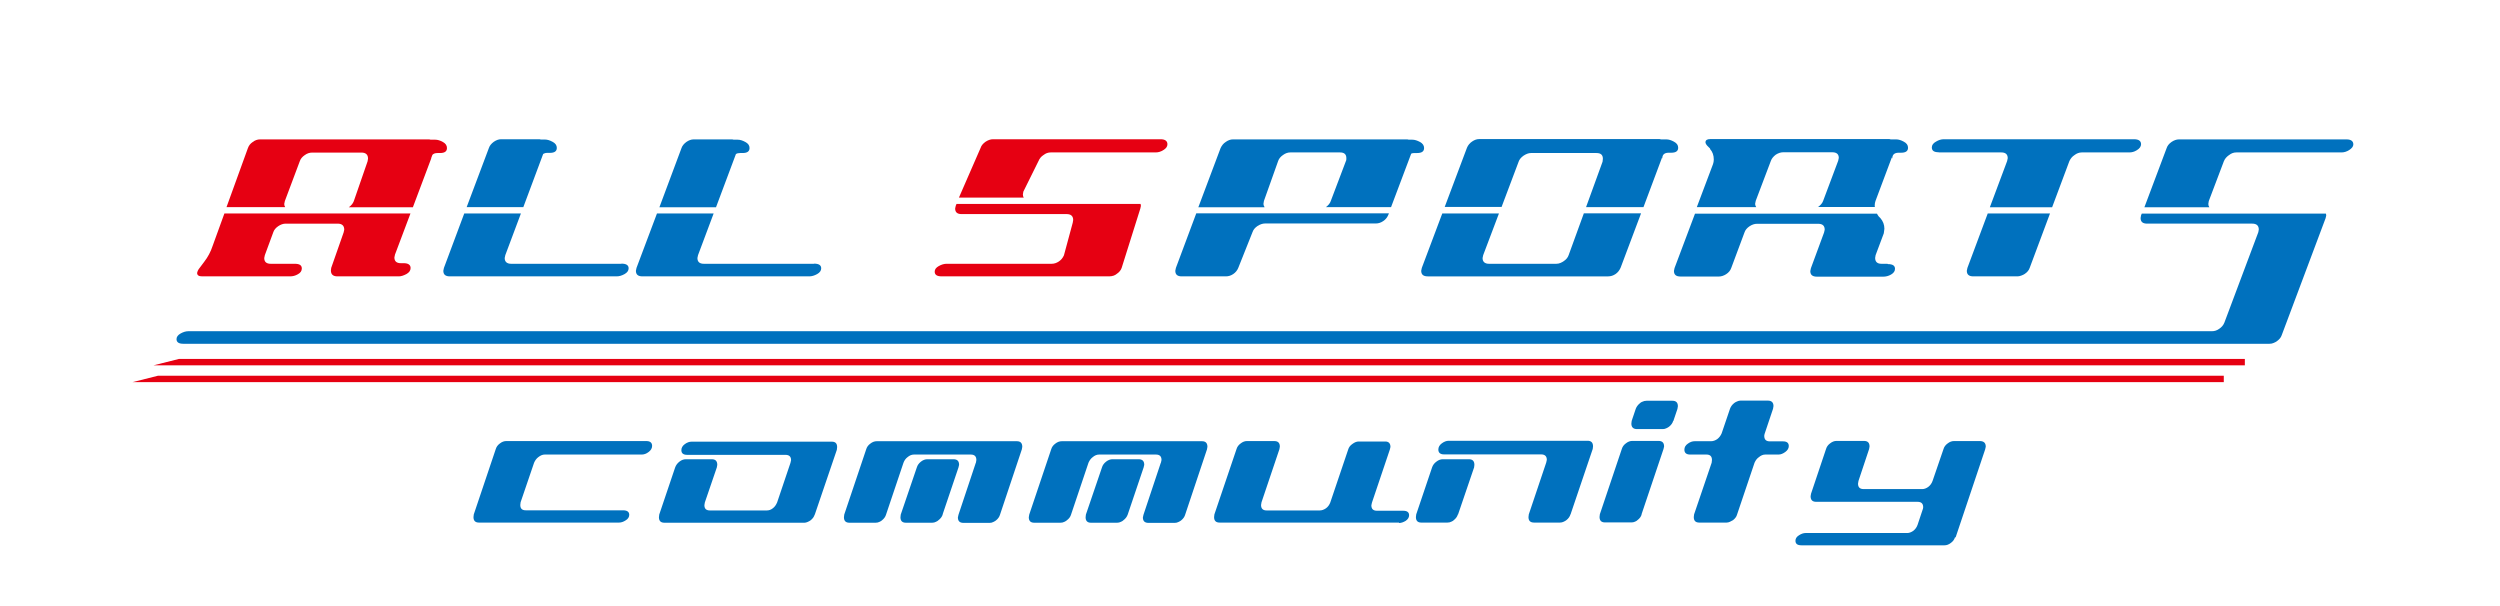 <?xml version="1.0" encoding="UTF-8"?> <svg xmlns="http://www.w3.org/2000/svg" id="_レイヤー_1" viewBox="0 0 165 40"><defs><style>.cls-1{fill:#0071be;}.cls-2{fill:#e60012;}</style></defs><path class="cls-2" d="m18.82,13.67c-.04-.06-.06-.13-.06-.21l.04-.19.99-2.64c.05-.15.16-.28.32-.39.16-.12.33-.17.5-.17h3.24c.29,0,.44.13.44.4l-.03.18-.91,2.63c-.06.15-.16.28-.33.4,0,0,0,0,0,0h4.23l1.21-3.22h0s0-.02,0-.03l.08-.21c.07-.08.18-.12.34-.12h.16c.31,0,.46-.11.46-.33,0-.17-.09-.3-.27-.4-.18-.1-.35-.15-.5-.15h-.31s-.06-.02-.1-.02h-11.16c-.17,0-.34.06-.49.18-.15.1-.25.23-.31.4l-1.41,3.89h3.86Z"></path><path class="cls-2" d="m26.62,17.37h-.17c-.28,0-.42-.13-.42-.38l.04-.19,1.02-2.71h-12.28l-.78,2.15c-.12.37-.31.73-.56,1.05l-.36.48c-.05.07-.08.15-.1.24,0,.16.11.23.34.23h5.79c.18,0,.35-.04.52-.14.17-.09.26-.22.26-.38,0-.21-.15-.31-.46-.31h-1.59c-.28,0-.43-.12-.43-.38l.04-.19.56-1.52c.05-.15.16-.28.32-.39.16-.11.33-.17.49-.17h3.43c.29,0,.44.13.44.4l-.04.18-.82,2.34-.02.17c0,.26.14.39.43.39h4.05c.15,0,.31-.05.5-.15.18-.1.28-.23.28-.4,0-.21-.16-.32-.46-.32"></path><path class="cls-1" d="m34.54,13.67l1.31-3.51c.07-.04.15-.07.27-.07h.17c.31,0,.46-.11.46-.33,0-.17-.09-.3-.28-.4-.18-.1-.35-.15-.5-.15h-.27s-.06-.02-.09-.02h-2.54c-.16,0-.32.06-.48.17-.16.12-.27.25-.32.4l-1.47,3.91h3.74Z"></path><path class="cls-1" d="m41,17.41h-7.26c-.28,0-.43-.13-.43-.38l.04-.19,1.03-2.75h-3.74l-1.34,3.59-.04.19c0,.25.14.37.43.37h11.01c.17,0,.34-.05.52-.15.18-.1.27-.23.27-.38,0-.21-.16-.31-.48-.31"></path><path class="cls-1" d="m47.26,13.67l1.31-3.5c.07-.05.16-.07.28-.07h.16c.31,0,.46-.11.46-.33,0-.17-.09-.3-.28-.4-.18-.1-.35-.15-.5-.15h-.28s-.05-.02-.09-.02h-2.54c-.16,0-.32.06-.48.17-.16.12-.27.25-.32.4l-1.46,3.91h3.74Z"></path><path class="cls-1" d="m53.72,17.41h-7.26c-.29,0-.43-.13-.43-.38l.04-.19,1.03-2.75h-3.74l-1.35,3.59-.04.19c0,.25.14.37.43.37h11.01c.17,0,.34-.05.52-.15.18-.1.27-.23.27-.38,0-.21-.16-.31-.48-.31"></path><path class="cls-2" d="m67.57,13.05c-.04-.06-.06-.13-.06-.21l.03-.19,1-2.02c.07-.17.18-.3.32-.39.15-.12.31-.18.49-.18h6.93c.17,0,.34-.05.51-.16.18-.11.26-.23.26-.38,0-.21-.15-.33-.45-.33h-11.06c-.17,0-.33.06-.5.17-.16.12-.27.24-.32.4l-1.43,3.28h4.26Z"></path><path class="cls-2" d="m63.13,13.46l-.05.12-.04.18c0,.25.14.37.42.37h6.94c.28,0,.43.13.43.39l-.03.18-.58,2.15c-.08.18-.19.31-.34.41-.15.1-.31.15-.47.15h-6.94c-.16,0-.33.05-.51.15-.18.1-.27.22-.27.37,0,.21.15.31.46.31h11.06c.11,0,.21-.02.3-.05.09-.04.15-.07.19-.11.17-.11.28-.25.33-.4l1.23-3.91.04-.18s-.01-.09-.02-.13h-12.15Z"></path><path class="cls-1" d="m83.46,13.67c-.04-.06-.07-.13-.07-.23l.03-.18.94-2.64c.05-.15.16-.28.32-.39.16-.12.33-.17.48-.17h3.28c.29,0,.42.13.42.38,0,.08,0,.14-.03.19l-1,2.64c-.05.15-.16.28-.32.4,0,0,0,0,0,0h4.3l1.33-3.53c.06-.03.13-.04.23-.04h.16c.31,0,.46-.11.46-.33,0-.17-.09-.3-.27-.4-.19-.1-.35-.15-.5-.15h-.24s-.06-.02-.09-.02h-11.52c-.15,0-.3.05-.46.16-.16.1-.27.24-.35.41l-1.47,3.91h4.36Z"></path><path class="cls-1" d="m78.95,14.09l-1.34,3.59-.04.19c0,.25.14.37.42.37h2.92c.17,0,.33-.05.48-.15.15-.1.27-.24.34-.42l.94-2.36c.05-.15.16-.28.32-.39.17-.11.34-.17.5-.17h7.31c.17,0,.33-.05.48-.15.15-.1.27-.23.34-.4l.05-.12h-12.71Z"></path><path class="cls-1" d="m99.1,13.67l1.13-3c.05-.15.16-.28.33-.4.17-.11.33-.17.48-.17h4.33c.28,0,.42.12.42.38l-.02.19-1.09,3h3.79l1.22-3.26.02.05c0-.25.14-.38.42-.38h.17c.31,0,.46-.11.46-.33,0-.17-.09-.3-.28-.4-.18-.1-.35-.15-.5-.15h-.36s-.05-.02-.09-.02h-11.91c-.15,0-.3.05-.46.16-.15.1-.27.24-.34.41l-1.47,3.91h3.74Z"></path><path class="cls-1" d="m104.53,14.09l-1,2.75c-.05.15-.16.29-.33.4-.04.03-.11.07-.2.11-.09.04-.19.06-.29.06h-4.43c-.28,0-.43-.13-.43-.38l.04-.19,1.04-2.75h-3.74l-1.35,3.59-.04.19c0,.25.14.37.43.37h11.91c.17,0,.33-.05.48-.15.15-.1.26-.24.34-.42l1.35-3.59h-3.78Z"></path><path class="cls-1" d="m112.86,9.83c.17.19.25.42.25.7,0,.11-.02.21-.05.3l-1.07,2.84h3.92c-.04-.06-.07-.13-.07-.23l.04-.19,1-2.64c.05-.14.16-.28.32-.4.17-.11.34-.16.49-.16h3.24c.28,0,.43.12.43.37l-.04.19-.99,2.64c-.05.15-.16.28-.32.4,0,0-.02.01-.03.01h3.76s-.01-.06-.01-.09c0-.11.02-.21.05-.3l1.08-2.88.03.07c0-.25.14-.38.42-.38h.16c.31,0,.46-.11.46-.33,0-.17-.09-.3-.28-.4-.18-.1-.35-.15-.5-.15h-.36s-.06-.02-.09-.02h-11.83c-.2,0-.3.07-.31.2,0,.07.04.15.12.24l.19.19Z"></path><path class="cls-1" d="m124.57,17.41h-.39c-.28,0-.42-.13-.42-.39l.03-.18.54-1.44.04-.3c0-.27-.09-.5-.26-.7l-.11-.11c-.05-.06-.09-.13-.12-.19h-12.01l-1.35,3.59-.04.19c0,.25.14.37.43.37h2.54c.15,0,.31-.05.47-.15.17-.11.28-.24.34-.41l.88-2.36c.05-.15.16-.28.32-.39.16-.11.33-.17.5-.17h4.04c.29,0,.43.13.43.39l-.04.18-.87,2.36-.04.19c0,.25.14.37.44.37h4.37c.17,0,.35-.04.52-.14.17-.1.26-.22.26-.38,0-.21-.16-.31-.47-.31"></path><path class="cls-1" d="m127.96,10.06h4.13c.28,0,.42.13.42.38l-.04.19-1.14,3.05h4.11l1.14-3.05c.08-.17.19-.3.33-.39.15-.12.32-.18.49-.18h3.13c.17,0,.33-.04.49-.14.19-.11.29-.25.29-.4,0-.21-.15-.33-.46-.33h-12.56c-.17,0-.34.05-.52.16-.18.1-.27.23-.27.38,0,.22.15.32.46.32"></path><path class="cls-1" d="m131.19,14.09l-1.34,3.59-.04.19c0,.25.14.37.43.37h2.92c.08,0,.15-.02.24-.05.09-.03.17-.07.23-.11.17-.11.28-.25.33-.4l1.34-3.59h-4.11Z"></path><path class="cls-1" d="m141.36,14.09l-.05.12-.03.18c0,.25.14.37.43.37h6.94c.28,0,.43.13.43.39l-.03.17-2.24,5.97c-.07.18-.19.31-.34.41-.15.11-.31.16-.48.16H12.43c-.16,0-.33.05-.51.15-.18.1-.27.23-.27.37,0,.21.15.31.46.31h137.67c.11,0,.21-.02.29-.06.09-.04.15-.07.19-.1.17-.12.28-.25.33-.4l2.9-7.73.04-.17s0-.09-.02-.13h-12.16Z"></path><path class="cls-1" d="m145.81,13.67c-.04-.06-.06-.13-.06-.21l.03-.19,1-2.64c.07-.17.19-.29.33-.39.15-.12.31-.18.49-.18h6.94c.17,0,.34-.05.51-.16.17-.11.27-.23.27-.37,0-.21-.15-.33-.45-.33h-11.06c-.16,0-.33.06-.49.17-.17.12-.27.25-.32.4l-1.47,3.91h4.29Z"></path><polygon class="cls-2" points="11.81 23.69 10.14 24.11 148.16 24.11 148.16 23.69 11.81 23.69"></polygon><polygon class="cls-2" points="10.42 24.8 8.75 25.22 146.77 25.22 146.77 24.8 10.42 24.8"></polygon><path class="cls-1" d="m42.37,30h-6.42c-.14,0-.28.06-.42.17-.12.09-.21.21-.28.37l-.89,2.61-.02.18c0,.24.12.35.36.35h6.42c.27,0,.41.1.41.3,0,.14-.08.27-.23.36-.15.1-.3.15-.44.15h-9.25c-.24,0-.36-.12-.36-.36l.02-.18,1.45-4.31c.04-.14.13-.27.27-.37.14-.11.28-.16.42-.16h9.25c.25,0,.38.11.38.32,0,.15-.08.29-.23.4-.15.12-.31.17-.45.17"></path><path class="cls-1" d="m53.77,33.96c-.04.14-.13.27-.27.38-.06.04-.12.08-.2.11-.07.03-.14.05-.2.05h-9.25c-.24,0-.36-.12-.36-.36l.02-.18,1.05-3.11c.05-.14.14-.27.28-.38.14-.11.28-.16.42-.16h1.72c.24,0,.36.12.36.37l-.03.17-.79,2.31-.03.18c0,.24.12.35.37.35h3.74c.14,0,.28-.04.4-.14.13-.09.22-.23.29-.39l.88-2.61.04-.18c0-.23-.12-.35-.37-.35h-6.49c-.26,0-.38-.11-.38-.31,0-.16.08-.29.23-.4.15-.11.3-.16.45-.16h9.25c.24,0,.35.12.35.36l-.02.18-1.46,4.29Z"></path><path class="cls-1" d="m62.22,33.96c-.05.14-.14.27-.29.38-.03.03-.08.07-.16.1-.07.04-.16.06-.25.06h-1.73c-.24,0-.36-.12-.36-.36l.02-.18,1.06-3.11c.04-.14.13-.27.27-.38.14-.11.28-.16.42-.16h1.73c.25,0,.37.12.37.37l-.04.17-1.05,3.11Zm2.19-3.42l.03-.18c0-.24-.12-.36-.37-.36h-3.75c-.15,0-.29.06-.42.17-.12.09-.21.21-.27.37l-1.15,3.42c-.04.14-.13.27-.27.38-.03.03-.09.07-.16.1-.08.04-.16.06-.26.06h-1.73c-.24,0-.36-.12-.36-.36l.02-.18,1.45-4.31c.04-.14.13-.27.27-.37.14-.11.28-.16.42-.16h9.25c.24,0,.36.12.36.37l-.03.17-1.44,4.31c-.04.14-.13.27-.27.38-.04.03-.1.07-.17.1-.08.04-.15.06-.24.06h-1.73c-.25,0-.37-.12-.37-.36l.04-.18,1.14-3.42Z"></path><path class="cls-1" d="m74.43,33.96c-.05.14-.14.27-.29.38-.03.03-.08.07-.16.1-.08.04-.16.06-.25.06h-1.73c-.23,0-.35-.12-.35-.36l.02-.18,1.06-3.11c.04-.14.13-.27.27-.38.14-.11.28-.16.42-.16h1.73c.25,0,.37.12.37.37l-.04.17-1.05,3.11Zm2.19-3.42l.04-.18c0-.24-.12-.36-.37-.36h-3.75c-.15,0-.29.06-.42.17-.12.09-.21.21-.28.37l-1.15,3.42c-.04.14-.13.27-.28.38-.03.03-.09.07-.16.1-.08.04-.16.06-.26.06h-1.73c-.24,0-.36-.12-.36-.36l.03-.18,1.45-4.31c.04-.14.13-.27.27-.37.14-.11.28-.16.43-.16h9.25c.24,0,.36.12.36.37l-.03.17-1.44,4.31c-.04.14-.13.27-.27.38-.04.03-.1.07-.17.1-.08.04-.16.06-.25.06h-1.73c-.25,0-.37-.12-.37-.36l.04-.18,1.14-3.42Z"></path><path class="cls-1" d="m92.34,34.49h-11.85c-.24,0-.36-.12-.36-.36l.02-.18,1.46-4.31c.04-.14.13-.27.27-.37.14-.11.28-.16.41-.16h1.81c.25,0,.37.12.37.37l-.03.17-1.18,3.5-.03.18c0,.24.12.36.37.36h3.5c.14,0,.28-.05.41-.14.13-.09.23-.23.29-.39l1.18-3.49c.04-.14.13-.27.28-.37.15-.11.28-.16.41-.16h1.73c.24-.01.37.11.37.36l-.04.17-1.18,3.5-.04.18c0,.24.12.36.37.36h1.73c.26,0,.39.1.39.3,0,.14-.08.27-.23.37-.15.09-.3.14-.44.14"></path><path class="cls-1" d="m103.65,33.95c-.04.14-.13.27-.27.38-.04.03-.1.07-.17.1-.08.04-.16.06-.25.06h-1.71c-.25,0-.37-.12-.37-.36l.02-.18,1.15-3.42.04-.18c0-.24-.13-.36-.37-.36h-6.41c-.25,0-.38-.11-.38-.32,0-.16.08-.3.23-.41.15-.11.3-.17.45-.17h9.17c.24,0,.36.12.36.37l-.02.17-1.46,4.31Zm-7.43,0c-.04.14-.13.27-.27.38-.03.03-.08.07-.16.1-.07.04-.16.06-.26.06h-1.73c-.23,0-.35-.12-.35-.36l.02-.18,1.05-3.11c.05-.14.14-.27.28-.37.14-.11.28-.16.42-.16h1.73c.24,0,.36.12.36.37l-.02.17-1.06,3.11Z"></path><path class="cls-1" d="m110.43,27.78c-.04.14-.13.27-.27.38-.04.03-.1.07-.17.1-.08.04-.16.06-.24.06h-1.71c-.24,0-.37-.12-.37-.36l.02-.18.27-.8c.05-.14.15-.27.29-.38.03-.03.07-.06.13-.08.1-.05.19-.07.29-.07h1.71c.24,0,.36.12.36.36l-.03.18-.27.8Zm-2.08,6.17c-.04.14-.13.27-.28.38-.03.03-.08.07-.16.1-.08.04-.16.05-.25.05h-1.73c-.24,0-.36-.12-.36-.36l.02-.18,1.45-4.31c.04-.14.13-.27.27-.37.14-.11.28-.16.42-.16h1.73c.25,0,.37.12.37.37l-.04.17-1.45,4.31Z"></path><path class="cls-1" d="m117.38,30h-.87c-.15,0-.29.06-.42.17-.13.09-.22.21-.29.37l-1.15,3.41c-.04.15-.13.27-.27.38-.07.04-.14.08-.21.11-.07.03-.14.05-.21.05h-1.81c-.24,0-.36-.12-.36-.36l.02-.18,1.16-3.41.02-.18c0-.24-.12-.36-.36-.36h-1.08c-.25,0-.38-.11-.38-.32,0-.16.07-.29.23-.4.15-.11.3-.16.45-.16h1.08c.14,0,.28-.05.41-.14.13-.1.22-.22.29-.38l.55-1.62c.05-.14.14-.27.28-.38.05-.04.12-.08.2-.11.07-.03.14-.05.21-.05h1.81c.24,0,.37.12.37.36l-.03.18-.54,1.61s-.04.1-.04.17c0,.25.12.37.37.37h.87c.25,0,.38.1.38.31,0,.15-.08.28-.23.39-.15.11-.3.17-.44.17"></path><path class="cls-1" d="m129.03,35.46c-.04.14-.13.27-.27.37-.14.11-.28.16-.42.16h-9.45c-.26,0-.39-.1-.39-.3,0-.14.07-.26.23-.36.15-.1.3-.15.43-.15h6.72c.12,0,.26-.05.39-.14.13-.1.23-.23.29-.4l.33-.99c.02-.05.04-.11.04-.17,0-.24-.12-.36-.37-.36h-6.69c-.25,0-.37-.12-.37-.37l.03-.17.99-2.95c.04-.14.13-.27.27-.37.14-.11.28-.16.42-.16h1.81c.25,0,.37.12.37.37l-.03.17-.7,2.1-.03.18c0,.24.12.36.37.36h3.87c.13,0,.26-.05.39-.14.13-.1.23-.23.29-.4l.72-2.1c.04-.14.13-.27.27-.37.14-.11.28-.16.42-.16h1.73c.25.01.37.13.37.37l-.04.18-1.95,5.81Z"></path></svg> 